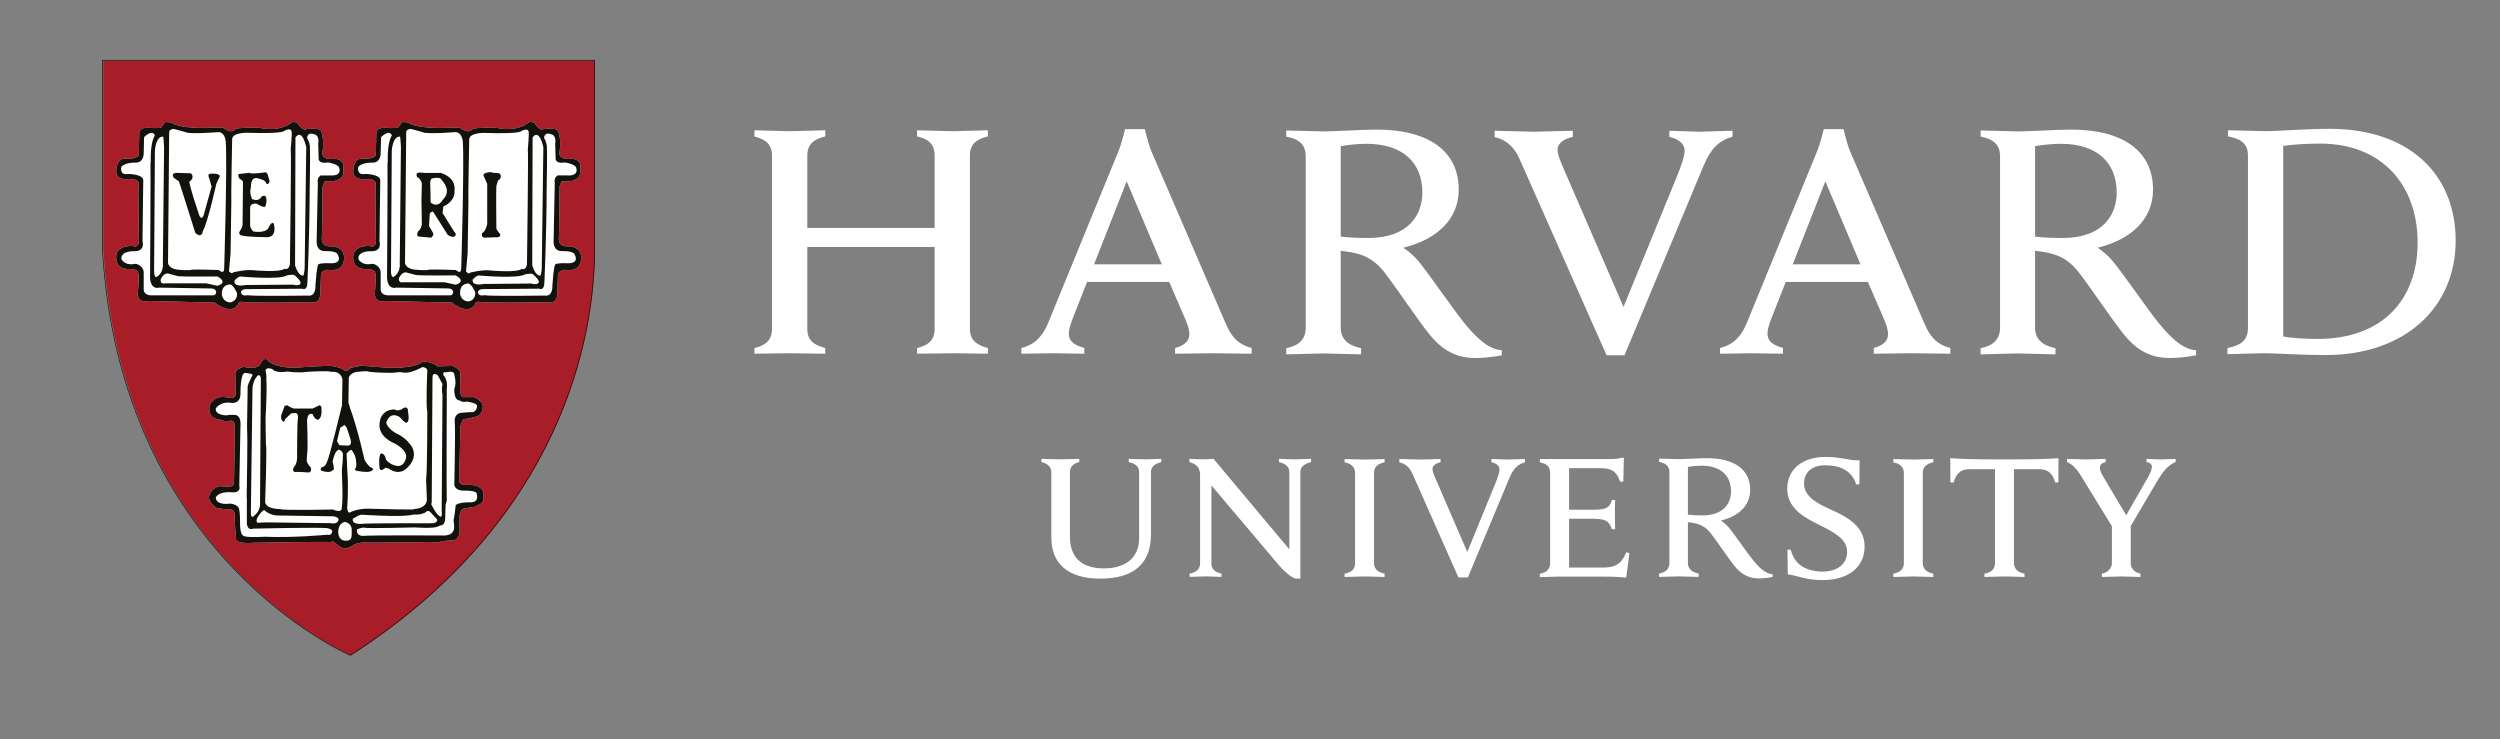 <svg width="186" height="55" viewBox="0 0 186 55" fill="none" xmlns="http://www.w3.org/2000/svg">
<rect x="0" y="0" width="186" height="55" fill="#808080" stroke="none"/>
<g clip-path="url(#clip0_3029_12366)">
<mask id="mask0_3029_12366" style="mask-type:luminance" maskUnits="userSpaceOnUse" x="3" y="2" width="184" height="49">
<path d="M3.164 2.139H186.613V50.87H3.164V2.139Z" fill="white"/>
</mask>
<g mask="url(#mask0_3029_12366)">
<path d="M78.219 35.145C78.219 34.769 77.978 34.49 77.484 34.382V34.139C77.758 34.139 78.668 34.176 78.924 34.176C79.145 34.176 80.026 34.139 80.3 34.139V34.382C79.842 34.473 79.602 34.747 79.602 35.145V39.92C79.602 41.432 80.419 42.287 82.13 42.287C83.604 42.287 84.751 41.615 84.751 40.032V35.126C84.751 34.772 84.531 34.49 83.979 34.382V34.139C84.18 34.139 84.933 34.176 85.189 34.176C85.409 34.176 86.198 34.139 86.4 34.139V34.382C85.868 34.511 85.631 34.753 85.631 35.126V39.769C85.631 41.853 84.437 43.05 81.861 43.05C79.462 43.05 78.219 41.943 78.219 39.985V35.145Z" fill="white"/>
<path d="M88.508 42.676C89.066 42.57 89.286 42.283 89.286 41.931V35.332C89.286 34.772 88.993 34.52 88.492 34.381V34.138C88.775 34.16 89.25 34.172 89.493 34.172C89.713 34.172 90.056 34.168 90.286 34.138L95.924 40.869V35.127C95.924 34.773 95.703 34.492 95.153 34.381V34.138C95.355 34.138 96.08 34.176 96.338 34.176C96.562 34.176 97.339 34.138 97.544 34.138V34.381C97.006 34.51 96.747 34.754 96.747 35.127V43.05H96.407C96.193 43 95.789 42.767 95.174 42.081L90.13 36.115V41.931C90.13 42.285 90.331 42.565 90.881 42.676V42.92C90.679 42.92 89.954 42.881 89.696 42.881C89.474 42.881 88.713 42.92 88.508 42.92V42.676Z" fill="white"/>
<path d="M132.986 40.897H133.225C133.351 41.39 133.629 41.839 134.018 42.099C134.423 42.389 135.059 42.528 135.573 42.528C136.707 42.528 137.426 41.958 137.426 41.055C137.426 40.12 136.505 39.635 135.402 39.075C134.581 38.658 132.969 37.969 132.969 36.386C132.969 34.912 134.076 33.995 135.847 33.995C137.016 33.995 137.565 34.285 138.353 34.248L138.338 36.037H138.097C137.782 34.983 136.839 34.615 135.807 34.615C134.652 34.615 134.22 35.286 134.22 35.967C134.22 36.943 135.161 37.435 136.227 37.918C137.426 38.46 138.727 39.145 138.727 40.67C138.727 42.114 137.614 43.159 135.582 43.159C134.372 43.159 133.647 42.809 133.011 42.729L132.986 40.897Z" fill="white"/>
<path d="M157.213 39.292L154.918 35.553C154.526 34.896 154.226 34.55 153.789 34.386V34.144C154.104 34.144 154.953 34.182 155.195 34.182C155.413 34.182 156.33 34.144 156.661 34.144V34.386C156.367 34.439 156.23 34.588 156.23 34.813C156.23 35.011 156.363 35.266 156.496 35.488C156.627 35.708 158.189 38.337 158.189 38.337L159.819 35.489C159.984 35.204 160.1 34.92 160.1 34.734C160.1 34.564 159.982 34.423 159.704 34.386V34.144C159.98 34.144 160.56 34.182 160.745 34.182C160.929 34.182 161.596 34.144 161.87 34.144V34.369C161.243 34.63 160.851 35.189 160.471 35.837L158.385 39.378M158.527 38.931V41.919C158.527 42.215 158.749 42.587 159.251 42.68V42.925C158.972 42.925 158.058 42.886 157.793 42.886C157.571 42.886 156.694 42.925 156.378 42.925V42.68C156.882 42.587 157.124 42.215 157.124 41.919V39.062" fill="white"/>
<path d="M114.565 34.154H119.948C120.114 34.154 120.406 34.135 120.572 34.062H120.813L120.775 35.837H120.537C120.332 35.279 120.119 34.831 119.077 34.831H116.74V37.926H118.542C118.804 37.926 119.123 37.904 119.26 37.87C119.665 37.781 119.843 37.552 119.925 37.201H120.165C120.148 37.469 120.148 38.08 120.148 38.26C120.148 38.442 120.165 39.085 120.165 39.376H119.925C119.809 39.026 119.652 38.76 119.26 38.663C119.123 38.626 118.799 38.595 118.542 38.595H116.74V42.225H119.282C120.392 42.225 120.715 41.755 120.991 41.091L121.229 41.148L120.991 42.972C120.165 42.897 119.67 42.897 118.733 42.897H116.047C115.788 42.897 114.839 42.936 114.562 42.936V42.692C115.047 42.599 115.33 42.355 115.33 41.883V35.169C115.33 34.753 115.11 34.493 114.565 34.401V34.154Z" fill="white"/>
<path d="M100.819 35.206C100.819 34.756 100.555 34.508 100.036 34.395V34.154C100.325 34.154 101.259 34.191 101.531 34.191C101.759 34.191 102.719 34.154 103.012 34.154V34.395C102.496 34.508 102.226 34.733 102.226 35.206V41.874C102.226 42.324 102.491 42.569 103.012 42.68V42.925C102.72 42.925 101.8 42.887 101.531 42.887C101.299 42.887 100.325 42.925 100.035 42.925V42.68C100.565 42.58 100.819 42.344 100.819 41.874V35.206Z" fill="white"/>
<path d="M141.648 35.206C141.648 34.756 141.381 34.508 140.863 34.395V34.154C141.152 34.154 142.087 34.191 142.357 34.191C142.587 34.191 143.547 34.154 143.839 34.154V34.395C143.323 34.508 143.054 34.733 143.054 35.206V41.874C143.054 42.324 143.319 42.569 143.839 42.68V42.925C143.549 42.925 142.63 42.887 142.357 42.887C142.129 42.887 141.152 42.925 140.863 42.925V42.68C141.392 42.58 141.648 42.344 141.648 41.874V35.206Z" fill="white"/>
<path d="M149.128 34.181C146.177 34.181 145.705 34.125 145.102 34.087L145.107 35.896H145.347C145.567 35.094 146.007 34.908 146.577 34.908H148.427V41.874C148.427 42.344 148.174 42.58 147.643 42.68V42.925C147.934 42.925 148.917 42.887 149.144 42.887C149.414 42.887 150.338 42.925 150.626 42.925V42.68C150.104 42.569 149.84 42.324 149.84 41.874V34.908H151.676C152.267 34.908 152.689 35.112 152.909 35.896H153.147L153.151 34.087C152.552 34.125 152.079 34.181 149.128 34.181Z" fill="white"/>
<path d="M125.58 41.87C125.58 42.32 125.862 42.564 126.382 42.676V42.921C126.094 42.921 125.15 42.883 124.88 42.883C124.649 42.883 123.728 42.921 123.438 42.921V42.676C123.92 42.583 124.205 42.341 124.205 41.87V35.134C124.205 34.72 123.983 34.459 123.439 34.365V34.123C123.728 34.123 124.641 34.16 124.899 34.16C125.321 34.16 126.522 34.088 126.994 34.088C129.062 34.088 130.214 34.956 130.214 36.445C130.214 37.615 129.357 38.407 128.037 38.73C128.037 38.73 128.338 38.908 128.638 39.262C129.003 39.699 129.988 41.134 130.397 41.636C130.805 42.139 131.327 42.701 131.887 42.727V42.923C131.619 42.982 131.188 43.034 130.859 43.034C130.157 43.034 129.596 42.782 129.052 42.113C128.581 41.531 127.781 40.322 127.31 39.712C127.01 39.323 126.645 39.019 125.977 38.908C125.848 38.885 125.726 38.867 125.58 38.849V41.87ZM125.58 38.291C125.855 38.328 126.26 38.346 126.66 38.346C128.279 38.346 128.789 37.401 128.789 36.563C128.789 35.38 128.011 34.646 126.594 34.646C126.301 34.646 125.875 34.683 125.58 34.739V38.291Z" fill="white"/>
<path d="M105.085 35.243C104.896 34.819 104.607 34.508 104.113 34.398V34.151C104.42 34.151 105.483 34.19 105.717 34.19C105.932 34.19 106.861 34.151 107.177 34.151V34.391C106.896 34.446 106.577 34.603 106.577 34.894C106.577 35.102 106.701 35.386 106.939 35.919L109.167 41.067L111.276 35.91C111.442 35.494 111.562 35.172 111.562 34.925C111.562 34.653 111.315 34.464 110.965 34.391V34.151C111.245 34.151 111.932 34.19 112.145 34.19C112.341 34.19 113.147 34.151 113.455 34.151V34.398C112.929 34.543 112.608 34.837 112.313 35.533L109.209 42.964H108.507L105.085 35.243Z" fill="white"/>
<path d="M113.04 11.798C112.682 10.994 112.131 10.408 111.199 10.198V9.73C111.779 9.73 113.705 9.8 114.148 9.8C114.556 9.8 116.421 9.73 117.016 9.73V10.186C116.488 10.291 115.882 10.59 115.882 11.142C115.882 11.531 116.121 12.07 116.564 13.079L120.79 22.835L124.789 13.062C125.101 12.271 125.333 11.666 125.333 11.198C125.333 10.679 124.86 10.326 124.197 10.186V9.73C124.726 9.73 126.013 9.8 126.421 9.8C126.793 9.8 128.321 9.73 128.902 9.73V10.172C127.905 10.446 127.295 11.027 126.74 12.347L120.861 26.433H119.53L113.04 11.798Z" fill="white"/>
<path d="M56.129 25.893C56.897 25.715 57.436 25.36 57.436 24.477V11.564C57.436 10.716 56.934 10.364 56.129 10.151V9.693C56.532 9.693 58.269 9.763 58.691 9.763C59.178 9.763 60.998 9.693 61.398 9.693V10.151C60.631 10.328 60.063 10.682 60.063 11.564V16.958H69.537V11.564C69.537 10.682 69.032 10.328 68.231 10.151V9.693C68.632 9.693 70.419 9.763 70.905 9.763C71.324 9.763 73.101 9.693 73.497 9.693V10.151C72.73 10.328 72.161 10.682 72.161 11.564V24.477C72.161 25.325 72.695 25.681 73.497 25.893V26.316C73.101 26.316 71.324 26.28 70.905 26.28C70.419 26.28 68.632 26.316 68.231 26.316V25.893C68.993 25.715 69.537 25.36 69.537 24.477V18.375H60.063V24.477C60.063 25.36 60.596 25.681 61.398 25.893V26.316C60.998 26.316 59.178 26.28 58.691 26.28C58.269 26.28 56.532 26.316 56.129 26.316V25.893Z" fill="white"/>
<path d="M165.723 25.89C166.706 25.713 167.248 25.316 167.248 24.405V11.562C167.248 10.677 166.713 10.326 165.763 10.149V9.691C166.31 9.691 168.092 9.76 168.586 9.76C169.382 9.76 171.604 9.584 173.334 9.584C179.162 9.584 182.701 12.888 182.701 17.913C182.701 22.798 179.019 26.417 173.01 26.417C171.277 26.417 169.223 26.278 168.418 26.278C167.93 26.278 166.268 26.349 165.723 26.349V25.89ZM169.872 25.04C170.466 25.149 171.562 25.217 172.427 25.217C177.323 25.217 179.871 22.225 179.871 18.052C179.871 13.726 177.183 10.682 172.605 10.682C171.67 10.682 170.501 10.753 169.872 10.857V25.04Z" fill="white"/>
<path d="M99.75 24.374C99.75 25.23 100.284 25.695 101.266 25.907V26.365C100.719 26.365 98.936 26.295 98.424 26.295C97.991 26.295 96.242 26.365 95.695 26.365V25.907C96.607 25.729 97.145 25.268 97.145 24.374V11.623C97.145 10.839 96.728 10.343 95.697 10.166V9.708C96.245 9.708 97.972 9.777 98.457 9.777C99.259 9.777 101.531 9.641 102.428 9.641C106.347 9.641 108.529 11.287 108.529 14.103C108.529 16.322 106.901 17.816 104.403 18.432C104.403 18.432 104.969 18.767 105.54 19.442C106.232 20.267 108.14 23.042 108.912 23.992C109.683 24.944 110.673 26.006 111.732 26.055V26.43C111.225 26.541 110.413 26.636 109.792 26.636C108.456 26.636 107.395 26.161 106.362 24.891C105.473 23.789 103.916 21.447 103.024 20.29C102.455 19.553 101.768 18.979 100.507 18.767C100.258 18.724 100.025 18.691 99.75 18.66V24.374ZM99.75 17.602C100.269 17.671 101.035 17.706 101.796 17.706C104.861 17.706 105.824 15.915 105.824 14.332C105.824 12.085 104.35 10.698 101.665 10.698C101.111 10.698 100.305 10.77 99.75 10.873V17.602Z" fill="white"/>
<path d="M151.409 24.374C151.409 25.23 151.944 25.695 152.928 25.907V26.365C152.381 26.365 150.6 26.295 150.088 26.295C149.647 26.295 147.904 26.365 147.355 26.365V25.907C148.266 25.729 148.805 25.268 148.805 24.374V11.623C148.805 10.839 148.383 10.343 147.359 10.166V9.708C147.908 9.708 149.63 9.777 150.119 9.777C150.922 9.777 153.193 9.641 154.084 9.641C158.01 9.641 160.185 11.287 160.185 14.103C160.185 16.322 158.562 17.816 156.061 18.432C156.061 18.432 156.631 18.767 157.196 19.442C157.895 20.267 159.803 23.042 160.572 23.992C161.347 24.944 162.336 26.006 163.389 26.055V26.43C162.889 26.541 162.072 26.636 161.458 26.636C160.119 26.636 159.053 26.161 158.024 24.891C157.134 23.789 155.582 21.447 154.682 20.29C154.113 19.553 153.428 18.979 152.17 18.767C151.918 18.724 151.686 18.691 151.409 18.66V24.374ZM151.409 17.602C151.934 17.671 152.696 17.706 153.457 17.706C156.523 17.706 157.483 15.915 157.483 14.332C157.483 12.085 156.008 10.698 153.328 10.698C152.77 10.698 151.968 10.77 151.409 10.873V17.602Z" fill="white"/>
<path d="M75.989 25.889C77.026 25.642 77.596 24.96 77.974 24.048L83.221 11.229C83.444 10.698 83.704 9.608 83.704 9.608H85.172C85.172 9.608 85.434 10.701 85.653 11.233L91.198 24.083C91.594 24.968 92.022 25.607 93.124 25.889L93.121 26.316C92.521 26.316 90.655 26.28 90.23 26.28C89.808 26.28 88.025 26.316 87.426 26.316L87.428 25.889C88.235 25.687 88.49 25.27 88.49 24.867C88.49 24.524 88.35 24.137 88.181 23.736L86.989 20.975H80.879L79.787 23.751C79.665 24.066 79.52 24.51 79.52 24.81C79.52 25.273 79.758 25.642 80.674 25.889L80.672 26.316C80.13 26.316 78.697 26.28 78.362 26.28L75.988 26.316L75.989 25.889ZM86.436 19.666L83.827 13.493L81.397 19.666H86.436Z" fill="white"/>
<path d="M127.971 25.889C129.007 25.642 129.578 24.96 129.954 24.048L135.203 11.229C135.427 10.698 135.689 9.608 135.689 9.608H137.157C137.157 9.608 137.417 10.701 137.635 11.233L143.182 24.083C143.574 24.968 144.006 25.607 145.104 25.889L145.102 26.316C144.504 26.316 142.635 26.28 142.208 26.28C141.79 26.28 140.008 26.316 139.408 26.316V25.889C140.22 25.687 140.471 25.27 140.471 24.867C140.471 24.524 140.333 24.137 140.167 23.736L138.97 20.975H132.86L131.767 23.751C131.645 24.066 131.501 24.51 131.501 24.81C131.501 25.273 131.739 25.642 132.655 25.889V26.316C132.11 26.316 130.68 26.28 130.342 26.28L127.969 26.316L127.971 25.889ZM138.418 19.666L135.807 13.493L133.378 19.666H138.418Z" fill="white"/>
<path d="M7.688 4.516H44.272V18.548C44.272 24.978 41.915 38.613 26.116 48.761C26.116 48.761 8.998 41.502 7.688 18.548L7.688 4.516Z" fill="#A81D28"/>
<path d="M7.617 4.482H44.237V18.524C44.237 24.956 41.877 38.598 26.064 48.753C26.064 48.753 8.929 41.489 7.617 18.524L7.617 4.482Z" stroke="#12110C" stroke-width="0.05"/>
<path d="M35.381 22.542C35.381 22.542 35.054 23.598 33.604 22.513L28.623 22.391C28.623 22.391 27.971 22.604 27.882 21.911C27.882 21.911 28.002 20.527 27.941 20.406C27.941 20.406 27.971 20.015 27.317 20.015C27.317 20.015 26.31 20.135 26.281 19.231C26.281 19.231 26.105 18.268 27.497 18.3C27.497 18.3 27.941 18.51 27.971 17.936C27.971 17.936 27.913 14.022 27.941 13.723C27.941 13.723 28.06 13.364 27.377 13.302C27.377 13.302 26.4 13.512 26.281 12.852C26.281 12.852 26.222 11.858 26.875 11.797C26.875 11.797 27.675 11.858 27.823 11.646C27.823 11.646 28.002 11.765 27.971 11.047L28.002 9.81C28.002 9.81 28.087 9.48 28.593 9.512C28.593 9.512 29.512 9.571 29.632 9.48C29.632 9.48 29.837 9.21 29.898 9.088C29.898 9.088 30.373 9.059 30.461 9.18C30.461 9.18 31.173 9.661 33.87 9.48C33.87 9.48 34.286 9.48 34.372 9.601C34.372 9.601 34.878 9.991 35.174 9.571C35.174 9.571 35.618 9.48 36.952 9.512C36.952 9.512 38.406 9.902 39.412 9.059L39.739 9.119C39.739 9.119 40.153 9.81 40.45 9.601C40.45 9.601 41.34 9.512 41.487 9.692C41.487 9.692 41.782 10.14 41.635 11.318C41.635 11.318 41.459 11.828 42.318 11.828C42.318 11.828 43.297 11.646 43.177 12.579C43.177 12.579 43.443 13.633 41.815 13.484C41.815 13.484 41.606 13.785 41.635 13.996C41.635 13.996 41.606 17.425 41.576 17.819C41.576 17.819 41.547 18.361 42.257 18.33C42.257 18.33 43.207 18.268 43.239 19.142C43.239 19.142 43.356 20.286 41.991 20.074C41.991 20.074 41.576 20.135 41.514 20.406L41.459 21.911C41.459 21.911 41.487 22.663 40.658 22.482C40.54 22.482 36.035 22.575 35.648 22.454C35.648 22.454 35.438 22.424 35.381 22.542Z" fill="white"/>
<path d="M25.805 27.59C25.805 27.59 26.013 27.501 26.072 27.352C26.072 27.352 26.695 27.291 26.783 27.201L28.741 27.352C28.741 27.352 30.667 27.501 31.497 26.896C31.497 26.896 31.795 26.896 32.003 26.988C32.003 26.988 32.416 27.08 32.534 27.258L33.661 27.227C33.661 27.227 34.314 27.44 34.253 27.862V28.402C34.253 28.402 34.134 29.487 34.43 29.548H35.292C35.292 29.548 36.004 29.879 35.914 30.299C35.914 30.299 35.944 30.899 35.323 31.021C35.323 31.021 34.698 31.201 34.492 31.173C34.492 31.173 34.284 31.442 34.253 31.773L34.166 35.717C34.166 35.717 34.106 36.138 34.729 36.078C34.729 36.078 35.646 35.988 35.914 36.502C35.914 36.502 36.152 37.373 35.678 37.523L35.323 37.702L34.55 37.827C34.55 37.827 34.226 37.855 34.195 38.426V39.478C34.195 39.478 34.226 40.203 33.661 40.203L32.831 40.263C32.831 40.263 32.624 40.441 32.21 40.321C32.21 40.321 27.169 40.414 26.991 40.353L26.398 40.474C26.398 40.474 25.747 41.076 25.213 40.623L24.798 40.292C24.798 40.292 24.501 40.353 24.384 40.321C24.265 40.292 18.81 40.383 18.81 40.383C18.81 40.383 17.654 40.505 17.566 40.111C17.566 40.111 17.418 38.577 17.477 38.394C17.477 38.394 17.477 37.944 17.21 37.915C17.21 37.915 16.054 37.855 16.024 37.732C16.024 37.732 15.401 37.283 15.579 36.833C15.579 36.833 15.788 36.228 16.409 36.168C16.409 36.168 17.358 36.321 17.358 36.049C17.358 36.049 17.418 35.869 17.418 35.569C17.418 35.569 17.477 31.985 17.447 31.744C17.447 31.744 17.536 31.293 17.15 31.293C17.15 31.293 16.735 31.412 16.47 31.233C16.47 31.233 15.758 31.263 15.61 30.69C15.61 30.69 15.49 30.33 15.667 30.026C15.667 30.026 15.995 29.365 16.943 29.576C16.943 29.576 17.477 29.728 17.536 29.338L17.508 27.89C17.508 27.89 17.387 27.501 18.129 27.291C18.129 27.291 19.078 27.56 19.373 27.08C19.373 27.08 19.7 26.415 19.964 26.867C19.964 26.867 20.53 27.41 22.071 27.352C22.071 27.352 24.739 27.139 24.798 27.258C24.798 27.258 25.451 27.352 25.627 27.56L25.805 27.59Z" fill="white"/>
<path d="M17.748 22.543C17.748 22.543 17.421 23.598 15.969 22.512L10.989 22.391C10.989 22.391 10.337 22.604 10.247 21.911C10.247 21.911 10.367 20.527 10.305 20.406C10.305 20.406 10.337 20.013 9.683 20.013C9.683 20.013 8.677 20.136 8.648 19.233C8.648 19.233 8.469 18.267 9.862 18.3C9.862 18.3 10.305 18.51 10.337 17.938C10.337 17.938 10.277 14.025 10.305 13.723C10.305 13.723 10.426 13.365 9.744 13.303C9.744 13.303 8.764 13.512 8.648 12.85C8.648 12.85 8.588 11.859 9.239 11.797C9.239 11.797 10.039 11.859 10.188 11.65C10.188 11.65 10.367 11.767 10.337 11.044L10.367 9.811C10.367 9.811 10.456 9.48 10.957 9.51C10.957 9.51 11.879 9.57 11.998 9.48C11.998 9.48 12.205 9.21 12.262 9.088C12.262 9.088 12.739 9.06 12.827 9.177C12.827 9.177 13.537 9.662 16.238 9.48C16.238 9.48 16.65 9.48 16.74 9.601C16.74 9.601 17.243 9.992 17.539 9.57C17.539 9.57 17.984 9.48 19.319 9.51C19.319 9.51 20.769 9.901 21.778 9.06L22.103 9.121C22.103 9.121 22.518 9.811 22.817 9.601C22.817 9.601 23.705 9.51 23.854 9.692C23.854 9.692 24.151 10.143 24 11.318C24 11.318 23.824 11.829 24.683 11.829C24.683 11.829 25.661 11.65 25.544 12.579C25.544 12.579 25.811 13.634 24.18 13.484C24.18 13.484 23.972 13.786 24 13.996C24 13.996 23.972 17.426 23.943 17.819C23.943 17.819 23.914 18.358 24.625 18.33C24.625 18.33 25.573 18.267 25.602 19.143C25.602 19.143 25.721 20.286 24.358 20.074C24.358 20.074 23.943 20.136 23.882 20.406L23.824 21.911C23.824 21.911 23.854 22.664 23.022 22.484C22.904 22.484 18.401 22.573 18.014 22.455C18.014 22.455 17.807 22.424 17.748 22.543Z" fill="white"/>
<path d="M35.381 22.542C35.381 22.542 35.054 23.598 33.604 22.513L28.623 22.391C28.623 22.391 27.971 22.604 27.882 21.911C27.882 21.911 28.002 20.527 27.941 20.406C27.941 20.406 27.971 20.015 27.317 20.015C27.317 20.015 26.31 20.135 26.281 19.231C26.281 19.231 26.105 18.268 27.497 18.3C27.497 18.3 27.941 18.51 27.971 17.936C27.971 17.936 27.913 14.022 27.941 13.723C27.941 13.723 28.06 13.364 27.377 13.302C27.377 13.302 26.4 13.512 26.281 12.852C26.281 12.852 26.222 11.858 26.875 11.797C26.875 11.797 27.675 11.858 27.823 11.646C27.823 11.646 28.002 11.765 27.971 11.047L28.002 9.81C28.002 9.81 28.087 9.48 28.593 9.512C28.593 9.512 29.512 9.571 29.632 9.48C29.632 9.48 29.837 9.21 29.898 9.088C29.898 9.088 30.373 9.059 30.461 9.18C30.461 9.18 31.173 9.661 33.87 9.48C33.87 9.48 34.286 9.48 34.372 9.601C34.372 9.601 34.878 9.991 35.174 9.571C35.174 9.571 35.618 9.48 36.952 9.512C36.952 9.512 38.406 9.902 39.412 9.059L39.739 9.119C39.739 9.119 40.153 9.81 40.45 9.601C40.45 9.601 41.34 9.512 41.487 9.692C41.487 9.692 41.782 10.14 41.635 11.318C41.635 11.318 41.459 11.828 42.318 11.828C42.318 11.828 43.297 11.646 43.177 12.579C43.177 12.579 43.443 13.633 41.815 13.484C41.815 13.484 41.606 13.785 41.635 13.996C41.635 13.996 41.606 17.425 41.576 17.819C41.576 17.819 41.547 18.361 42.257 18.33C42.257 18.33 43.207 18.268 43.239 19.142C43.239 19.142 43.356 20.286 41.991 20.074C41.991 20.074 41.576 20.135 41.514 20.406L41.459 21.911C41.459 21.911 41.487 22.663 40.658 22.482C40.54 22.482 36.035 22.575 35.648 22.454C35.648 22.454 35.438 22.424 35.381 22.542Z" fill="#12110C"/>
<path d="M35.382 22.542C35.382 22.542 35.055 23.598 33.605 22.513L28.623 22.391C28.623 22.391 27.971 22.604 27.882 21.91C27.882 21.91 28.003 20.526 27.941 20.405C27.941 20.405 27.971 20.014 27.318 20.014C27.318 20.014 26.311 20.135 26.281 19.231C26.281 19.231 26.105 18.267 27.497 18.299C27.497 18.299 27.941 18.509 27.971 17.936C27.971 17.936 27.912 14.022 27.941 13.722C27.941 13.722 28.061 13.362 27.378 13.301C27.378 13.301 26.4 13.511 26.281 12.851C26.281 12.851 26.223 11.856 26.875 11.796C26.875 11.796 27.674 11.856 27.823 11.645C27.823 11.645 28.003 11.764 27.971 11.044L28.003 9.808C28.003 9.808 28.087 9.478 28.594 9.51C28.594 9.51 29.513 9.57 29.632 9.478C29.632 9.478 29.837 9.209 29.899 9.087C29.899 9.087 30.373 9.057 30.462 9.178C30.462 9.178 31.173 9.659 33.871 9.478C33.871 9.478 34.287 9.478 34.373 9.599C34.373 9.599 34.879 9.989 35.175 9.57C35.175 9.57 35.619 9.478 36.953 9.51C36.953 9.51 38.407 9.9 39.413 9.057L39.741 9.116C39.741 9.116 40.155 9.808 40.451 9.599C40.451 9.599 41.34 9.51 41.487 9.689C41.487 9.689 41.784 10.139 41.637 11.315C41.637 11.315 41.46 11.827 42.32 11.827C42.32 11.827 43.298 11.645 43.178 12.577C43.178 12.577 43.444 13.632 41.816 13.482C41.816 13.482 41.608 13.783 41.637 13.995C41.637 13.995 41.608 17.424 41.578 17.817C41.578 17.817 41.548 18.359 42.259 18.33C42.259 18.33 43.21 18.267 43.24 19.141C43.24 19.141 43.357 20.285 41.993 20.073C41.993 20.073 41.578 20.135 41.517 20.405L41.46 21.91C41.46 21.91 41.487 22.663 40.66 22.482C40.542 22.482 36.036 22.574 35.649 22.453C35.649 22.453 35.439 22.424 35.382 22.542Z" stroke="#12110C" stroke-width="0.002"/>
<path d="M29.77 10.163C29.77 10.163 29.829 10.766 29.829 10.918C29.829 11.068 29.741 19.615 29.741 19.615C29.741 19.615 29.829 20.277 29.268 20.61C29.268 20.61 29.118 20.668 29.09 20.247L29.148 11.22C29.148 11.22 29.207 10.103 29.77 10.163Z" fill="white"/>
<path d="M29.773 10.162C29.773 10.162 29.831 10.765 29.831 10.917C29.831 11.067 29.744 19.616 29.744 19.616C29.744 19.616 29.831 20.278 29.27 20.609C29.27 20.609 29.12 20.669 29.09 20.248L29.149 11.219C29.149 11.219 29.208 10.102 29.773 10.162Z" stroke="#12110C" stroke-width="0.003"/>
<path d="M28.796 20.676C28.796 20.676 28.855 12.188 28.827 12.037C28.796 11.889 28.855 12.16 28.855 12.16C28.855 12.16 28.767 10.683 29.152 10.08C29.152 10.08 29.032 9.571 28.351 10.202L28.321 11.434C28.321 11.434 28.321 12.128 27.7 12.098C27.7 12.098 26.988 12.066 26.662 12.398C26.662 12.398 26.484 13.061 27.165 12.942C27.165 12.942 28.233 12.942 28.292 13.39L28.233 17.936C28.233 17.936 28.47 18.693 27.641 18.693C27.641 18.693 26.63 18.628 26.662 19.26C26.662 19.26 26.87 19.801 27.73 19.622C27.73 19.622 28.351 19.741 28.321 20.345V21.488C28.321 21.488 28.261 21.943 28.855 21.971H33.48C33.48 21.971 33.715 22 33.715 21.699C33.715 21.699 33.687 21.459 33.331 21.459L29.478 21.399C29.478 21.399 28.855 21.61 28.796 20.676Z" fill="white"/>
<path d="M29.694 20.667C29.694 20.667 29.575 21.088 30.019 21H33.073L33.901 21.183C33.901 21.183 34.76 20.97 33.901 20.489C33.901 20.489 31.175 20.517 30.938 20.458C30.938 20.458 30.375 20.308 30.253 20.278C30.253 20.278 29.96 20.158 29.694 20.667Z" fill="white"/>
<path d="M29.694 20.666C29.694 20.666 29.575 21.088 30.019 21H33.074L33.902 21.183C33.902 21.183 34.762 20.969 33.902 20.487C33.902 20.487 31.176 20.515 30.938 20.457C30.938 20.457 30.375 20.306 30.254 20.276C30.254 20.276 29.96 20.156 29.694 20.666Z" stroke="#12110C" stroke-width="0.003"/>
<path d="M34.761 21.101C34.761 21.101 34.199 21.101 34.228 21.855C34.228 21.855 34.287 22.425 34.88 22.425C34.88 22.425 35.412 22.336 35.355 21.734C35.355 21.734 35.028 20.982 34.761 21.101Z" fill="white"/>
<path d="M35.17 20.795C35.17 20.795 35.437 20.495 35.616 20.495C35.616 20.495 38.58 20.765 39.08 20.404C39.08 20.404 39.528 20.315 39.647 20.404C39.647 20.404 40.09 20.765 40.09 20.976C40.09 20.976 40.062 21.248 39.528 21.094C39.528 21.094 36.178 21.127 36 21.127C36 21.127 35.079 21.336 35.17 20.795Z" fill="white"/>
<path d="M35.17 20.794C35.17 20.794 35.437 20.494 35.616 20.494C35.616 20.494 38.581 20.763 39.082 20.403C39.082 20.403 39.529 20.313 39.649 20.403C39.649 20.403 40.092 20.763 40.092 20.976C40.092 20.976 40.063 21.249 39.529 21.094C39.529 21.094 36.178 21.127 36 21.127C36 21.127 35.079 21.337 35.17 20.794Z" stroke="#12110C" stroke-width="0.003"/>
<path d="M35.555 21.751C35.555 21.751 35.555 21.508 35.97 21.508L40.119 21.478C40.119 21.478 40.505 21.689 40.505 20.968C40.505 20.968 40.657 17.687 40.671 14.075C40.676 12.999 40.724 11.871 40.686 10.826C40.686 10.826 40.594 10.373 40.475 10.282C40.475 10.282 40.475 9.801 40.98 9.982C40.98 9.982 41.424 10.012 41.306 10.707L41.337 11.756C41.337 11.756 41.247 12.21 42.045 12.088C42.045 12.088 42.845 12.21 42.877 12.509C42.877 12.509 43.114 13.114 42.167 13.052H41.482C41.482 13.052 41.187 13.232 41.275 13.594L41.187 17.96C41.187 17.96 41.127 18.711 41.839 18.683C41.839 18.683 42.578 18.651 42.728 18.893C42.728 18.893 43.235 19.645 42.136 19.584C42.136 19.584 41.454 19.553 41.306 19.675C41.306 19.675 41.187 19.825 41.098 21.241C41.098 21.241 41.158 22.084 40.535 21.991C40.535 21.991 36.414 22.051 36.029 21.962C36.029 21.962 35.614 22.084 35.555 21.751Z" fill="white"/>
<path d="M30.223 9.857L30.133 19.522C30.133 19.522 30.104 19.97 30.845 20.061C30.845 20.061 31.704 20.151 31.91 20.061C31.91 20.061 32.477 20.03 33.926 20.091C33.926 20.091 34.284 20.456 34.314 20.001C34.314 20.001 34.549 12.178 34.434 10.549C34.434 10.549 34.401 9.857 33.898 9.827C33.898 9.827 31.645 10.011 31.438 9.827L30.548 9.588C30.548 9.588 30.192 9.618 30.223 9.857Z" fill="white"/>
<path d="M34.91 10.344C34.91 10.344 34.821 14.889 34.851 15.039L34.792 18.861L34.672 20.187C34.672 20.187 34.851 20.457 34.999 20.277C34.999 20.277 35.948 20.033 36.54 20.128C36.54 20.128 38.439 20.307 38.823 20.004C38.823 20.004 39.12 20.154 39.207 19.673C39.207 19.673 39.324 11.247 39.27 11.097C39.27 11.097 39.384 9.889 39.324 9.772C39.324 9.772 39.298 9.502 38.793 9.741C38.793 9.741 38.851 9.983 36.037 9.889C36.037 9.889 34.97 9.86 34.91 10.344Z" fill="white"/>
<path d="M39.626 10.23L39.598 19.739C39.598 19.739 39.834 20.585 40.219 20.497C40.219 20.497 40.277 20.314 40.306 20.013L40.426 10.952C40.426 10.952 40.128 9.51 39.626 10.23Z" fill="white"/>
<path d="M39.619 10.228L39.59 19.739C39.59 19.739 39.827 20.585 40.212 20.496C40.212 20.496 40.271 20.314 40.3 20.013L40.419 10.95C40.419 10.95 40.121 9.508 39.619 10.228Z" stroke="#12110C" stroke-width="0.003"/>
<path d="M35.98 13.077C35.892 12.836 36.484 12.806 36.484 12.806L36.782 12.866C36.989 12.836 37.197 12.927 37.197 12.927C37.404 13.258 37.048 13.437 37.048 13.437L36.93 13.83C36.899 14.162 36.93 17.021 36.93 17.021C36.989 17.17 37.226 17.439 37.226 17.439C37.226 17.712 36.899 17.652 36.899 17.652L36.041 17.683C35.773 17.652 35.862 17.35 35.862 17.35C36.158 17.2 36.248 16.657 36.248 16.657V13.679L35.98 13.077Z" fill="#12110C"/>
<path d="M31.977 15.876L31.919 16.809L32.183 17.26C32.363 17.5 32.066 17.683 32.066 17.683L31.117 17.593C30.941 17.5 31.117 17.2 31.117 17.2C31.355 17.052 31.385 16.658 31.385 16.658L31.355 14.912L31.385 13.648C31.385 13.497 31.148 13.228 31.148 13.228C30.941 13.198 31 12.927 31 12.927C31.059 12.776 31.561 12.866 31.561 12.866H32.808C33.994 13.258 33.816 14.131 33.816 14.131C33.905 15.002 32.986 15.365 32.986 15.365L32.925 15.847L33.786 17.229C33.934 17.35 33.905 17.473 33.905 17.473C33.786 17.804 33.311 17.473 33.311 17.473L32.245 15.786C32.155 15.664 31.977 15.876 31.977 15.876ZM32.007 13.497C32.036 14.161 32.036 15.064 32.036 15.064C32.601 15.516 32.925 14.882 32.925 14.882C33.665 14.161 32.925 13.497 32.808 13.318C32.687 13.136 32.095 13.287 32.095 13.287L32.007 13.497Z" fill="#12110C"/>
<path d="M25.805 27.59C25.805 27.59 26.013 27.501 26.072 27.352C26.072 27.352 26.695 27.291 26.783 27.201L28.741 27.352C28.741 27.352 30.667 27.501 31.497 26.896C31.497 26.896 31.795 26.896 32.003 26.988C32.003 26.988 32.416 27.08 32.534 27.258L33.661 27.227C33.661 27.227 34.314 27.44 34.253 27.862V28.402C34.253 28.402 34.134 29.487 34.43 29.548H35.292C35.292 29.548 36.004 29.879 35.914 30.299C35.914 30.299 35.944 30.899 35.323 31.021C35.323 31.021 34.698 31.201 34.492 31.173C34.492 31.173 34.284 31.442 34.253 31.773L34.166 35.717C34.166 35.717 34.106 36.138 34.729 36.078C34.729 36.078 35.646 35.988 35.914 36.502C35.914 36.502 36.152 37.373 35.678 37.523L35.323 37.702L34.55 37.827C34.55 37.827 34.226 37.855 34.195 38.426V39.478C34.195 39.478 34.226 40.203 33.661 40.203L32.831 40.263C32.831 40.263 32.624 40.441 32.21 40.321C32.21 40.321 27.169 40.414 26.991 40.353L26.398 40.474C26.398 40.474 25.747 41.076 25.213 40.623L24.798 40.292C24.798 40.292 24.501 40.353 24.384 40.321C24.265 40.292 18.81 40.383 18.81 40.383C18.81 40.383 17.654 40.505 17.566 40.111C17.566 40.111 17.418 38.577 17.477 38.394C17.477 38.394 17.477 37.944 17.21 37.915C17.21 37.915 16.054 37.855 16.024 37.732C16.024 37.732 15.401 37.283 15.579 36.833C15.579 36.833 15.788 36.228 16.409 36.168C16.409 36.168 17.358 36.321 17.358 36.049C17.358 36.049 17.418 35.869 17.418 35.569C17.418 35.569 17.477 31.985 17.447 31.744C17.447 31.744 17.536 31.293 17.15 31.293C17.15 31.293 16.735 31.412 16.47 31.233C16.47 31.233 15.758 31.263 15.61 30.69C15.61 30.69 15.49 30.33 15.667 30.026C15.667 30.026 15.995 29.365 16.943 29.576C16.943 29.576 17.477 29.728 17.536 29.338L17.508 27.89C17.508 27.89 17.387 27.501 18.129 27.291C18.129 27.291 19.078 27.56 19.373 27.08C19.373 27.08 19.7 26.415 19.964 26.867C19.964 26.867 20.53 27.41 22.071 27.352C22.071 27.352 24.739 27.139 24.798 27.258C24.798 27.258 25.451 27.352 25.627 27.56L25.805 27.59Z" fill="#12110C"/>
<path d="M25.806 27.542C25.806 27.542 26.012 27.455 26.073 27.304C26.073 27.304 26.695 27.243 26.784 27.153L28.741 27.304C28.741 27.304 30.668 27.455 31.498 26.85C31.498 26.85 31.796 26.85 32.004 26.942C32.004 26.942 32.418 27.032 32.534 27.21L33.663 27.181C33.663 27.181 34.315 27.394 34.254 27.815V28.356C34.254 28.356 34.136 29.44 34.432 29.5H35.293C35.293 29.5 36.004 29.832 35.916 30.253C35.916 30.253 35.946 30.853 35.324 30.975C35.324 30.975 34.7 31.155 34.495 31.125C34.495 31.125 34.286 31.396 34.254 31.727L34.166 35.672C34.166 35.672 34.107 36.091 34.729 36.032C34.729 36.032 35.647 35.944 35.916 36.454C35.916 36.454 36.154 37.327 35.68 37.478L35.324 37.658L34.551 37.78C34.551 37.78 34.226 37.809 34.197 38.379V39.435C34.197 39.435 34.226 40.157 33.663 40.157L32.833 40.217C32.833 40.217 32.625 40.397 32.211 40.277C32.211 40.277 27.171 40.368 26.992 40.305L26.398 40.427C26.398 40.427 25.748 41.03 25.214 40.576L24.798 40.245C24.798 40.245 24.502 40.305 24.385 40.277C24.265 40.245 18.811 40.337 18.811 40.337C18.811 40.337 17.654 40.459 17.566 40.066C17.566 40.066 17.418 38.53 17.477 38.349C17.477 38.349 17.477 37.899 17.21 37.869C17.21 37.869 16.054 37.809 16.024 37.688C16.024 37.688 15.401 37.236 15.579 36.785C15.579 36.785 15.788 36.182 16.41 36.121C16.41 36.121 17.358 36.276 17.358 36.001C17.358 36.001 17.418 35.821 17.418 35.522C17.418 35.522 17.477 31.938 17.448 31.698C17.448 31.698 17.537 31.245 17.15 31.245C17.15 31.245 16.735 31.365 16.469 31.186C16.469 31.186 15.758 31.216 15.61 30.644C15.61 30.644 15.489 30.284 15.668 29.981C15.668 29.981 15.994 29.318 16.943 29.529C16.943 29.529 17.477 29.682 17.537 29.291L17.507 27.844C17.507 27.844 17.388 27.455 18.129 27.243C18.129 27.243 19.078 27.514 19.374 27.032C19.374 27.032 19.699 26.369 19.965 26.819C19.965 26.819 20.531 27.362 22.071 27.304C22.071 27.304 24.741 27.091 24.798 27.21C24.798 27.21 25.451 27.304 25.628 27.514L25.806 27.542Z" stroke="#12110C" stroke-width="0.002"/>
<path d="M26.57 39.389C26.57 39.389 26.927 39.206 27.164 39.268C27.402 39.328 30.869 39.239 30.869 39.239C30.869 39.239 32.38 39.358 32.619 39.145L32.972 39.026C32.972 39.026 33.121 38.846 33.121 38.607C33.121 38.364 33.151 37.551 33.151 37.551L33.241 37.252C33.241 37.252 33.211 36.951 33.241 28.913C33.241 28.913 33.358 28.284 32.972 27.89C32.972 27.89 32.972 27.651 33.09 27.68C33.211 27.712 33.151 27.712 33.151 27.712C33.151 27.712 33.684 27.559 33.772 27.77C33.772 27.77 34.011 28.489 33.802 28.913C33.802 28.913 33.743 29.787 34.191 29.787C34.191 29.787 34.366 29.969 34.722 29.877C34.722 29.877 35.493 29.969 35.493 30.207C35.493 30.207 35.493 30.751 34.959 30.66L34.246 30.719C34.246 30.719 33.772 30.812 33.832 31.381C33.893 31.953 33.802 36.047 33.802 36.047C33.802 36.047 33.802 36.531 34.545 36.501C34.545 36.501 35.463 36.47 35.463 36.739C35.463 36.739 35.699 37.341 35.048 37.372C35.048 37.372 33.802 37.341 33.893 37.701C33.893 37.701 33.802 38.546 33.743 38.695C33.743 38.695 33.864 39.389 33.713 39.51C33.713 39.51 33.625 39.899 32.826 39.84C32.826 39.84 27.728 39.81 26.927 39.87C26.927 39.87 26.451 39.81 26.57 39.389Z" fill="white"/>
<path d="M25.663 38.829C25.663 38.829 26.166 38.918 26.166 39.401C26.166 39.881 26.196 40.153 25.898 40.212C25.603 40.273 25.278 40.184 25.19 39.793C25.099 39.401 25.247 38.918 25.663 38.829Z" fill="white"/>
<path d="M26.248 38.599C26.248 38.599 26.781 38.235 26.989 38.298C26.989 38.298 29.686 38.477 30.518 38.329C31.347 38.178 30.843 38.298 30.843 38.298C30.843 38.298 31.555 38.298 31.761 38.026C31.761 38.026 31.969 37.968 32.088 38.178L32.53 38.661C32.53 38.661 32.564 38.959 32.058 38.929C32.058 38.929 27.225 38.929 27.078 38.959C27.078 38.959 26.16 39.108 26.248 38.599Z" fill="white"/>
<path d="M26.248 38.598C26.248 38.598 26.781 38.234 26.989 38.296C26.989 38.296 29.688 38.476 30.519 38.328C31.349 38.176 30.844 38.296 30.844 38.296C30.844 38.296 31.557 38.296 31.763 38.022C31.763 38.022 31.971 37.966 32.09 38.176L32.532 38.66C32.532 38.66 32.565 38.959 32.06 38.928C32.06 38.928 27.227 38.928 27.078 38.959C27.078 38.959 26.16 39.108 26.248 38.598Z" stroke="#12110C" stroke-width="0.003"/>
<path d="M19.229 27.907C19.229 27.907 19.437 27.907 19.407 28.268L19.346 37.358C19.346 37.358 19.437 37.961 18.933 38.351C18.933 38.351 18.664 38.681 18.664 38.171L18.785 28.9C18.785 28.9 18.813 28.207 19.229 27.907Z" fill="white"/>
<path d="M19.231 27.904C19.231 27.904 19.439 27.904 19.411 28.266L19.348 37.358C19.348 37.358 19.439 37.961 18.934 38.351C18.934 38.351 18.664 38.681 18.664 38.171L18.785 28.899C18.785 28.899 18.814 28.205 19.231 27.904Z" stroke="#12110C" stroke-width="0.003"/>
<path d="M18.751 27.985C18.751 27.985 18.395 28.648 18.425 28.8L18.395 30.814C18.395 30.814 18.366 32.108 18.395 32.26C18.425 32.409 18.366 36.202 18.366 36.202C18.366 36.202 18.336 36.923 18.366 37.165V38.79C18.366 38.79 18.306 39.514 18.839 39.33C18.839 39.33 24.057 39.211 24.384 39.303C24.384 39.303 24.857 39.392 24.681 39.633C24.681 39.633 24.681 39.845 24.352 39.783C24.352 39.783 21.892 40.023 19.67 39.934C19.67 39.934 18.188 40.023 18.097 39.845C18.097 39.845 17.861 39.815 17.861 38.941C17.861 38.941 17.861 38.13 17.804 37.979C17.804 37.979 17.861 37.552 17.121 37.465C17.121 37.465 16.084 37.647 16.054 37.015C16.054 37.015 16.201 36.564 17.21 36.622C17.21 36.622 17.951 36.743 17.804 36.14L17.891 31.688C17.891 31.688 17.983 30.902 17.477 30.87C17.477 30.87 17.004 30.846 16.853 30.902C16.853 30.902 15.994 30.902 16.054 30.394C16.054 30.394 16.35 29.851 17.21 29.972C17.21 29.972 17.861 30.091 17.891 29.341C17.891 29.341 17.861 27.804 18.216 27.746C18.216 27.746 18.959 27.773 18.751 27.985Z" fill="white"/>
<path d="M19.642 37.931C19.642 37.931 20.058 38.381 20.741 38.354L24.768 38.413C24.768 38.413 25.216 38.445 25.188 38.683C25.188 38.683 25.125 39.044 24.593 38.924L19.731 38.864L19.197 38.897C19.197 38.897 18.84 38.835 19.406 38.143L19.642 37.931Z" fill="white"/>
<path d="M19.642 37.929C19.642 37.929 20.057 38.379 20.741 38.352L24.77 38.411C24.77 38.411 25.216 38.443 25.19 38.682C25.19 38.682 25.127 39.043 24.596 38.924L19.731 38.864L19.196 38.896C19.196 38.896 18.841 38.834 19.406 38.141L19.642 37.929Z" stroke="#12110C" stroke-width="0.003"/>
<path d="M32.09 37.544C32.09 37.544 32.446 38.237 32.624 38.332C32.624 38.332 32.95 38.72 32.861 38.028L32.92 29.359C32.92 29.359 32.831 29.057 32.92 28.577L32.565 27.915C32.565 27.915 32.178 27.614 32.178 28.095L32.12 37.337L32.09 37.544Z" fill="white"/>
<path d="M32.09 37.544C32.09 37.544 32.447 38.236 32.626 38.332C32.626 38.332 32.952 38.721 32.863 38.027L32.922 29.355C32.922 29.355 32.833 29.056 32.922 28.576L32.566 27.913C32.566 27.913 32.178 27.613 32.178 28.093L32.12 37.336L32.09 37.544Z" stroke="#12110C" stroke-width="0.003"/>
<path d="M25.508 33.421C25.508 33.421 25.537 34.141 25.447 34.832C25.399 35.214 25.567 36.972 25.417 37.874C25.417 37.874 25.39 38.176 24.765 37.906C24.765 37.906 20.971 37.995 20.853 37.874C20.853 37.874 19.816 37.906 19.727 37.363C19.727 37.363 19.875 33.24 19.786 33.086C19.786 33.086 19.727 30.83 19.786 30.62C19.786 30.62 19.875 28.543 19.816 28.302C19.816 28.302 19.846 27.821 19.756 27.579C19.756 27.579 19.756 27.278 20.262 27.458C20.262 27.458 20.437 27.79 21.416 27.642C21.416 27.642 22.129 27.762 22.811 27.671C22.811 27.671 24.321 27.55 24.708 27.671C24.708 27.671 25.302 27.55 25.477 28.215L25.447 30.079L25.624 30.681L25.833 30.532L25.92 30.079L25.95 28.093C25.95 28.093 26.068 27.73 26.544 27.671C26.544 27.671 27.285 27.579 27.406 27.642C27.524 27.7 29.122 27.79 29.569 27.7C30.013 27.61 30.1 28.001 31.437 27.31C31.437 27.31 31.792 27.34 31.792 27.579C31.792 27.579 31.671 30.141 31.792 30.62C31.792 30.62 31.792 35.315 31.7 35.646L31.761 37.151C31.761 37.151 31.82 37.813 30.784 37.874C30.784 37.874 31.437 37.965 27.343 37.844C27.343 37.844 26.692 37.813 25.981 38.144C25.981 38.144 25.833 38.114 25.833 37.723C25.833 37.723 25.95 36.31 25.833 34.923L25.775 33.388L25.508 33.421Z" fill="white"/>
<path d="M22.845 31.298C22.845 31.298 22.934 33.525 22.845 33.825L22.817 34.308C22.817 34.308 22.934 34.637 23.113 34.759C23.113 34.759 23.262 35.179 22.905 35.15C22.905 35.15 22.165 35.089 21.987 35.118C21.987 35.118 21.57 35.118 21.987 34.579C21.987 34.579 22.135 34.365 22.104 33.825C22.104 33.825 22.104 31.298 22.165 31.149C22.165 31.149 22.223 30.816 22.015 30.725L21.659 30.756L21.216 31.177C21.216 31.177 21.126 31.63 20.918 31.149V30.906L21.186 30.184L21.364 30.152C21.364 30.152 21.63 30.333 21.866 30.396H23.262L23.765 30.152C23.765 30.152 23.971 30.184 23.915 30.454C23.915 30.454 24.001 31.149 23.616 31.237C23.616 31.237 23.379 31.149 23.262 30.816C23.262 30.816 22.876 30.607 22.845 31.298Z" fill="#12110C"/>
<path d="M29.387 30.464C29.387 30.464 28.262 30.373 28.235 31.606C28.235 31.606 28.112 32.451 29.359 32.994C29.359 32.994 30.279 33.443 30.217 34.015C30.217 34.015 30.099 35.038 29.12 34.527C29.12 34.527 28.647 34.285 28.679 34.015C28.679 34.015 28.528 33.682 28.351 33.744C28.351 33.744 28.142 33.803 28.235 34.797C28.235 34.797 28.235 35.189 28.679 34.797L28.913 34.858C28.913 34.858 29.714 35.521 30.394 34.706C30.394 34.706 31.137 34.015 30.602 33.172C30.602 33.172 30.217 32.573 29.536 32.271C29.536 32.271 28.884 31.967 28.737 31.456C28.737 31.456 28.945 30.551 29.743 31.033C29.743 31.033 30.04 31.395 30.217 31.456C30.217 31.456 30.455 31.456 30.394 30.912L30.338 30.464C30.338 30.464 30.279 30.128 29.862 30.464C29.862 30.464 29.477 30.612 29.387 30.464Z" fill="#12110C"/>
<path d="M25.784 29.839C25.991 29.993 26.021 30.293 26.021 30.293C26.613 31.887 27.119 34.207 27.119 34.207C27.266 34.505 27.533 34.747 27.533 34.747C28.037 34.927 27.533 35.076 27.533 35.076C27.325 35.168 26.645 35.049 26.645 35.049C26.287 34.984 26.435 34.867 26.435 34.867C26.584 34.717 26.465 34.113 26.465 34.113C26.435 33.875 26.17 33.482 26.17 33.482C26.052 33.421 25.844 33.692 25.844 33.692C25.844 33.692 25.519 33.813 25.487 33.692C25.457 33.57 25.25 33.456 25.25 33.456C24.894 33.456 24.747 34.353 24.747 34.353C24.954 35.107 24.747 34.984 24.747 34.984C24.57 35.228 24.005 35.049 24.005 35.049C23.739 34.984 23.919 34.775 23.919 34.775C24.243 34.717 24.331 34.353 24.331 34.353C24.481 34.143 25.427 30.231 25.427 30.231C25.519 30.049 25.576 29.689 25.784 29.839ZM25.312 31.825C25.281 31.977 25.072 32.82 25.072 32.82L25.25 33.123C25.25 33.123 25.726 33.151 25.902 33.151C26.078 33.151 26.11 33.003 26.11 32.85C26.11 32.701 25.784 31.798 25.784 31.798L25.634 31.617L25.312 31.825Z" fill="#12110C"/>
<path d="M17.748 22.543C17.748 22.543 17.421 23.598 15.969 22.512L10.989 22.391C10.989 22.391 10.337 22.604 10.247 21.911C10.247 21.911 10.367 20.527 10.305 20.406C10.305 20.406 10.337 20.013 9.683 20.013C9.683 20.013 8.677 20.136 8.648 19.233C8.648 19.233 8.469 18.267 9.862 18.3C9.862 18.3 10.305 18.51 10.337 17.938C10.337 17.938 10.277 14.025 10.305 13.723C10.305 13.723 10.426 13.365 9.744 13.303C9.744 13.303 8.764 13.512 8.648 12.85C8.648 12.85 8.588 11.859 9.239 11.797C9.239 11.797 10.039 11.859 10.188 11.65C10.188 11.65 10.367 11.767 10.337 11.044L10.367 9.811C10.367 9.811 10.456 9.48 10.957 9.51C10.957 9.51 11.879 9.57 11.998 9.48C11.998 9.48 12.205 9.21 12.262 9.088C12.262 9.088 12.739 9.06 12.827 9.177C12.827 9.177 13.537 9.662 16.238 9.48C16.238 9.48 16.65 9.48 16.74 9.601C16.74 9.601 17.243 9.992 17.539 9.57C17.539 9.57 17.984 9.48 19.319 9.51C19.319 9.51 20.769 9.901 21.778 9.06L22.103 9.121C22.103 9.121 22.518 9.811 22.817 9.601C22.817 9.601 23.705 9.51 23.854 9.692C23.854 9.692 24.151 10.143 24 11.318C24 11.318 23.824 11.829 24.683 11.829C24.683 11.829 25.661 11.65 25.544 12.579C25.544 12.579 25.811 13.634 24.18 13.484C24.18 13.484 23.972 13.786 24 13.996C24 13.996 23.972 17.426 23.943 17.819C23.943 17.819 23.914 18.358 24.625 18.33C24.625 18.33 25.573 18.267 25.602 19.143C25.602 19.143 25.721 20.286 24.358 20.074C24.358 20.074 23.943 20.136 23.882 20.406L23.824 21.911C23.824 21.911 23.854 22.664 23.022 22.484C22.904 22.484 18.401 22.573 18.014 22.455C18.014 22.455 17.807 22.424 17.748 22.543Z" fill="#12110C"/>
<path d="M17.749 22.543C17.749 22.543 17.422 23.599 15.969 22.512L10.989 22.391C10.989 22.391 10.336 22.604 10.247 21.91C10.247 21.91 10.367 20.526 10.306 20.405C10.306 20.405 10.336 20.014 9.683 20.014C9.683 20.014 8.677 20.137 8.648 19.233C8.648 19.233 8.47 18.266 9.863 18.299C9.863 18.299 10.306 18.509 10.336 17.938C10.336 17.938 10.277 14.023 10.306 13.722C10.306 13.722 10.427 13.363 9.744 13.302C9.744 13.302 8.764 13.512 8.648 12.848C8.648 12.848 8.587 11.857 9.24 11.796C9.24 11.796 10.039 11.857 10.189 11.648C10.189 11.648 10.367 11.766 10.336 11.043L10.367 9.809C10.367 9.809 10.456 9.478 10.958 9.509C10.958 9.509 11.879 9.568 11.998 9.478C11.998 9.478 12.206 9.209 12.262 9.087C12.262 9.087 12.739 9.058 12.828 9.176C12.828 9.176 13.537 9.66 16.238 9.478C16.238 9.478 16.651 9.478 16.741 9.599C16.741 9.599 17.244 9.99 17.54 9.568C17.54 9.568 17.985 9.478 19.32 9.509C19.32 9.509 20.771 9.898 21.779 9.058L22.105 9.119C22.105 9.119 22.52 9.809 22.818 9.599C22.818 9.599 23.706 9.509 23.857 9.689C23.857 9.689 24.152 10.141 24.002 11.315C24.002 11.315 23.825 11.828 24.684 11.828C24.684 11.828 25.663 11.648 25.544 12.578C25.544 12.578 25.812 13.633 24.182 13.482C24.182 13.482 23.972 13.784 24.002 13.995C24.002 13.995 23.972 17.425 23.945 17.817C23.945 17.817 23.915 18.358 24.626 18.33C24.626 18.33 25.574 18.266 25.604 19.143C25.604 19.143 25.721 20.285 24.359 20.073C24.359 20.073 23.945 20.137 23.884 20.405L23.825 21.91C23.825 21.91 23.857 22.664 23.024 22.484C22.905 22.484 18.401 22.572 18.014 22.454C18.014 22.454 17.808 22.424 17.749 22.543Z" stroke="#12110C" stroke-width="0.002"/>
<path d="M12.148 10.166C12.148 10.166 12.207 10.766 12.207 10.917C12.207 11.067 12.117 19.616 12.117 19.616C12.117 19.616 12.207 20.28 11.643 20.609C11.643 20.609 11.496 20.671 11.465 20.25L11.525 11.22C11.525 11.22 11.584 10.105 12.148 10.166Z" fill="white"/>
<path d="M12.149 10.163C12.149 10.163 12.208 10.764 12.208 10.914C12.208 11.064 12.118 19.614 12.118 19.614C12.118 19.614 12.208 20.278 11.643 20.609C11.643 20.609 11.496 20.67 11.465 20.249L11.524 11.218C11.524 11.218 11.583 10.103 12.149 10.163Z" stroke="#12110C" stroke-width="0.003"/>
<path d="M11.164 20.677C11.164 20.677 11.222 12.189 11.194 12.037C11.164 11.889 11.222 12.159 11.222 12.159C11.222 12.159 11.136 10.686 11.52 10.082C11.52 10.082 11.401 9.57 10.719 10.201L10.692 11.436C10.692 11.436 10.692 12.129 10.068 12.099C10.068 12.099 9.356 12.067 9.029 12.401C9.029 12.401 8.851 13.062 9.532 12.943C9.532 12.943 10.601 12.943 10.659 13.391L10.601 17.937C10.601 17.937 10.838 18.69 10.007 18.69C10.007 18.69 9 18.632 9.029 19.264C9.029 19.264 9.236 19.806 10.097 19.625C10.097 19.625 10.719 19.745 10.692 20.344V21.491C10.692 21.491 10.629 21.944 11.222 21.971H15.847C15.847 21.971 16.084 22.001 16.084 21.699C16.084 21.699 16.054 21.462 15.7 21.462L11.848 21.399C11.848 21.399 11.222 21.61 11.164 20.677Z" fill="white"/>
<path d="M11.967 20.751C11.967 20.751 11.85 21.174 12.292 21.081H15.346L16.176 21.261C16.176 21.261 17.038 21.051 16.176 20.568C16.176 20.568 13.449 20.6 13.211 20.54C13.211 20.54 12.649 20.39 12.53 20.359C12.53 20.359 12.233 20.24 11.967 20.751Z" fill="white"/>
<path d="M11.956 20.749C11.956 20.749 11.838 21.174 12.281 21.079H15.335L16.166 21.261C16.166 21.261 17.028 21.051 16.166 20.567C16.166 20.567 13.438 20.599 13.2 20.537C13.2 20.537 12.638 20.387 12.518 20.358C12.518 20.358 12.221 20.238 11.956 20.749Z" stroke="#12110C" stroke-width="0.003"/>
<path d="M17.04 21.172C17.04 21.172 16.475 21.172 16.505 21.92C16.505 21.92 16.565 22.495 17.156 22.495C17.156 22.495 17.69 22.402 17.633 21.803C17.633 21.803 17.305 21.049 17.04 21.172Z" fill="white"/>
<path d="M17.448 20.873C17.448 20.873 17.713 20.572 17.893 20.572C17.893 20.572 20.856 20.844 21.36 20.483C21.36 20.483 21.806 20.393 21.923 20.483C21.923 20.483 22.368 20.844 22.368 21.054C22.368 21.054 22.339 21.327 21.806 21.177C21.806 21.177 18.454 21.205 18.278 21.205C18.278 21.205 17.358 21.415 17.448 20.873Z" fill="white"/>
<path d="M17.448 20.856C17.448 20.856 17.714 20.555 17.893 20.555C17.893 20.555 20.857 20.827 21.361 20.467C21.361 20.467 21.808 20.376 21.925 20.467C21.925 20.467 22.369 20.827 22.369 21.038C22.369 21.038 22.34 21.312 21.808 21.16C21.808 21.16 18.456 21.19 18.278 21.19C18.278 21.19 17.358 21.4 17.448 20.856Z" stroke="#12110C" stroke-width="0.003"/>
<path d="M17.926 21.752C17.926 21.752 17.926 21.512 18.338 21.512L22.492 21.481C22.492 21.481 22.875 21.689 22.875 20.969C22.875 20.969 23.027 17.687 23.041 14.074C23.047 13 23.093 11.872 23.053 10.826C23.053 10.826 22.964 10.376 22.846 10.283C22.846 10.283 22.846 9.802 23.352 9.984C23.352 9.984 23.793 10.013 23.676 10.704L23.705 11.758C23.705 11.758 23.616 12.21 24.417 12.089C24.417 12.089 25.216 12.21 25.245 12.511C25.245 12.511 25.485 13.114 24.537 13.053H23.856C23.856 13.053 23.558 13.232 23.647 13.595L23.558 17.958C23.558 17.958 23.497 18.711 24.211 18.683C24.211 18.683 24.952 18.652 25.098 18.892C25.098 18.892 25.604 19.645 24.506 19.585C24.506 19.585 23.824 19.554 23.676 19.674C23.676 19.674 23.558 19.827 23.469 21.24C23.469 21.24 23.528 22.083 22.905 21.992C22.905 21.992 18.785 22.05 18.401 21.962C18.401 21.962 17.984 22.083 17.926 21.752Z" fill="white"/>
<path d="M12.587 9.86L12.5 19.523C12.5 19.523 12.47 19.971 13.211 20.062C13.211 20.062 14.072 20.153 14.278 20.062C14.278 20.062 14.84 20.033 16.293 20.093C16.293 20.093 16.649 20.453 16.678 20.004C16.678 20.004 16.916 12.176 16.797 10.552C16.797 10.552 16.769 9.86 16.263 9.829C16.263 9.829 14.011 10.009 13.804 9.829L12.916 9.588C12.916 9.588 12.558 9.617 12.587 9.86Z" fill="white"/>
<path d="M21.982 10.229L21.953 19.741C21.953 19.741 22.191 20.586 22.578 20.496C22.578 20.496 22.636 20.315 22.665 20.012L22.785 10.95C22.785 10.95 22.488 9.505 21.982 10.229Z" fill="white" stroke="#12110C" stroke-width="0.003"/>
<path d="M21.982 10.229L21.953 19.741C21.953 19.741 22.191 20.586 22.578 20.496C22.578 20.496 22.636 20.315 22.665 20.012L22.785 10.95C22.785 10.95 22.488 9.505 21.982 10.229Z" stroke="#12110C" stroke-width="0.003"/>
<path d="M17.273 10.327C17.273 10.327 17.183 14.872 17.211 15.024L17.155 18.848L17.035 20.168C17.035 20.168 17.211 20.443 17.36 20.261C17.36 20.261 18.31 20.022 18.902 20.111C18.902 20.111 20.8 20.293 21.184 19.991C21.184 19.991 21.481 20.14 21.57 19.658C21.57 19.658 21.688 11.232 21.629 11.081C21.629 11.081 21.748 9.878 21.688 9.759C21.688 9.759 21.658 9.485 21.157 9.725C21.157 9.725 21.214 9.968 18.399 9.878C18.399 9.878 17.331 9.847 17.273 10.327Z" fill="white"/>
<path d="M16.364 13.102L16.095 13.676C16.095 13.676 15.446 16.594 15.091 17.195C15.091 17.195 15.031 17.799 14.527 17.316C14.527 17.316 13.37 13.615 13.311 13.494L12.925 13.223C12.925 13.223 12.691 12.892 13.104 12.862L14.201 12.892C14.201 12.892 14.556 13.192 14.083 13.527C14.083 13.527 14.142 14.007 14.764 15.841C14.764 15.841 14.941 16.534 15.149 16.021L15.742 13.884L15.564 13.252C15.564 13.252 15.385 12.951 15.654 12.922C15.654 12.922 16.276 12.862 16.364 13.102Z" fill="#12110C"/>
<path d="M18.078 13.582L18.046 16.772L17.96 17.012C17.96 17.012 17.662 17.402 17.869 17.434C17.869 17.434 17.605 17.615 19.765 17.644C19.765 17.644 20.598 17.794 20.389 16.711C20.389 16.711 20.3 16.32 20.002 16.892C20.002 16.892 19.913 17.372 18.849 17.223C18.849 17.223 18.611 17.012 18.611 16.772V15.447C18.611 15.447 18.579 15.114 19.084 15.149C19.084 15.149 19.647 15.508 19.737 15.356C19.737 15.356 19.943 14.876 19.737 14.574C19.737 14.574 19.469 14.546 19.44 14.666C19.44 14.666 19.262 15.025 18.758 14.815C18.758 14.815 18.522 14.334 18.669 13.942C18.669 13.942 18.611 13.189 19.115 13.25C19.115 13.25 19.708 13.37 19.765 13.553C19.765 13.553 19.913 13.915 20.064 13.493L19.913 12.979C19.913 12.979 19.827 12.768 19.678 12.829C19.678 12.829 18.669 12.979 18.549 12.857L17.749 12.949C17.749 12.949 17.632 13.25 17.989 13.399C17.989 13.399 18.078 13.461 18.078 13.582Z" fill="#12110C"/>
</g>
</g>
<defs>
<clipPath id="clip0_3029_12366">
<rect width="184.695" height="54.322" fill="white" transform="translate(0.969 0.089)"/>
</clipPath>
</defs>
</svg>
